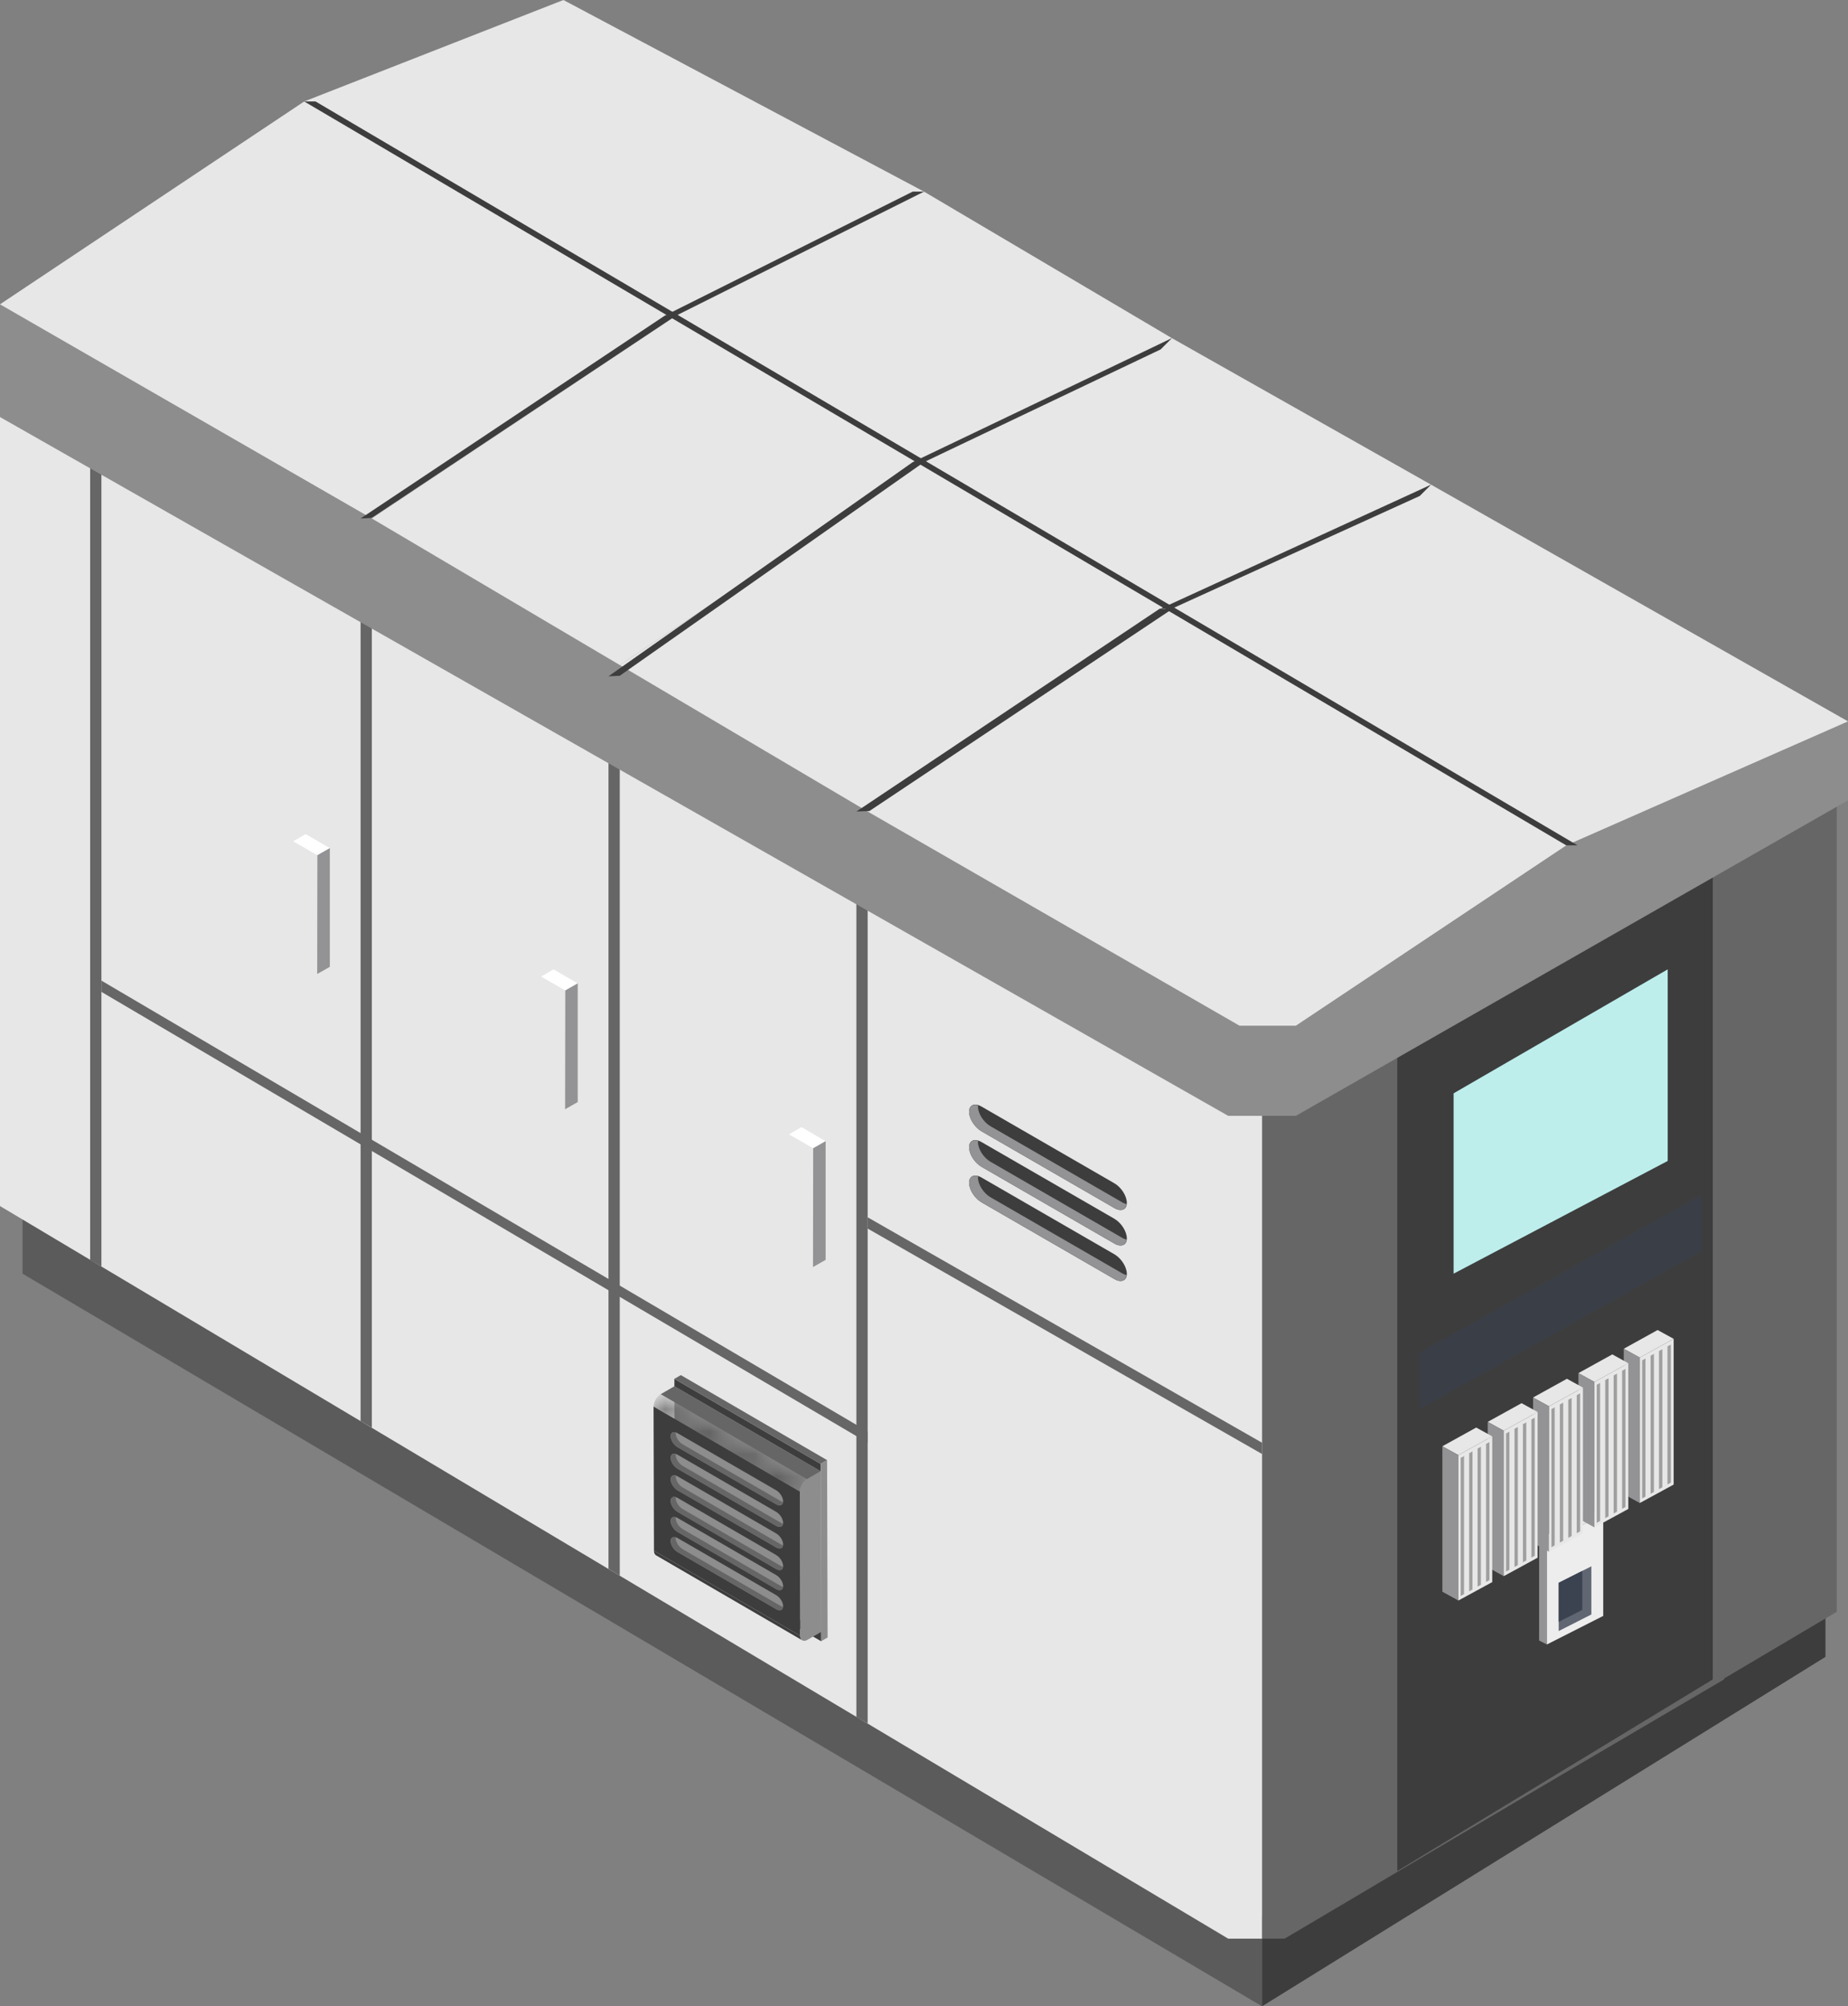 <svg width="82" height="89" viewBox="0 0 82 89" fill="none" xmlns="http://www.w3.org/2000/svg">
<rect x="0" y="0" width="82" height="89" fill="#808080" stroke="none"/>
<path d="M1 56.5V53L56 85V89L1 56.5Z" fill="#5B5B5B"/>
<path d="M81 70.5L56 85V89L81 73.5V70.5Z" fill="#3D3D3D"/>
<path d="M56 86V49L81.5 34.5V71.5L57 86H56Z" fill="#666666"/>
<path d="M61.5 83.294V46.5L76.5 37.5V74.5L61.5 83.294Z" fill="#666666"/>
<path d="M62 83V46.5L76 38.5V74.5L62 83Z" fill="#3D3D3D"/>
<path d="M63 62.5V60L75.5 53V55.5L63 62.5Z" fill="#3A3F47"/>
<path d="M54.5 86H56V49L0 17.5V53.5L54.5 86Z" fill="#E7E7E7"/>
<path d="M4 55.894V20.409L4.5 21V56.183L4 55.894Z" fill="#666666"/>
<path d="M16 63.043V27L16.5 27.5V63.332L16 63.043Z" fill="#666666"/>
<path d="M27 69.598V33L27.5 33.5V69.898L27 69.598Z" fill="#666666"/>
<path d="M38 76.172V40H38.5V76.453L38 76.172Z" fill="#666666"/>
<path d="M74 43L64.5 48.5V56.5L74 51.5V43Z" fill="#BDEEEC"/>
<path d="M82 35.5V32L24.5 2L0 13.5V18.5L54.5 49.5H57.5L82 35.5Z" fill="#8D8D8D"/>
<path d="M57.5 45.5L69.5 37.5L52 27L38.5 36L55 45.5H57.5Z" fill="#E7E7E7"/>
<path d="M82 32L69.5 37.5L52 27L63.5 21.5L82 32Z" fill="#E7E7E7"/>
<path d="M52 27L38.5 36L27.5 29.5L41 20.5L52 27Z" fill="#E7E7E7"/>
<path d="M52 27L63.5 21.5L52 15L41 20.5L52 27Z" fill="#E7E7E7"/>
<path d="M41 20.5L27.5 29.5L16.5 23L30 14L41 20.5Z" fill="#E7E7E7"/>
<path d="M41 8.5L52 15L41 20.5L30 14L41 8.5Z" fill="#E7E7E7"/>
<path d="M41 8.5L30 14L13.5 4.5L25 0L41 8.5Z" fill="#E7E7E7"/>
<path d="M13.5 4.5L30 14L16.5 23L0 13.5L13.5 4.5Z" fill="#E7E7E7"/>
<path d="M49.45 53.591L43.55 50.184C43.246 50.009 43 49.621 43 49.318C43 49.014 43.246 48.91 43.55 49.085L49.45 52.492C49.754 52.667 50 53.055 50 53.358C50 53.663 49.754 53.767 49.45 53.591Z" fill="#3D3D3D"/>
<path d="M49.844 53.364L43.945 49.956C43.642 49.782 43.395 49.392 43.395 49.089L43.408 49.032C43.175 48.962 43 49.064 43 49.318C43 49.621 43.246 50.009 43.55 50.184L49.451 53.591C49.731 53.753 49.953 53.669 49.986 53.417L49.844 53.364Z" fill="#939294"/>
<path d="M49.45 55.166L43.55 51.759C43.246 51.584 43 51.196 43 50.892C43 50.589 43.246 50.485 43.55 50.66L49.45 54.066C49.754 54.242 50 54.63 50 54.934C50 55.237 49.754 55.341 49.45 55.166Z" fill="#3D3D3D"/>
<path d="M49.844 54.939L43.945 51.532C43.642 51.356 43.395 50.968 43.395 50.664L43.408 50.606C43.175 50.536 43 50.639 43 50.892C43 51.196 43.246 51.584 43.55 51.759L49.451 55.166C49.731 55.328 49.953 55.243 49.986 54.991L49.844 54.939Z" fill="#939294"/>
<path d="M49.45 56.741L43.55 53.334C43.246 53.159 43 52.77 43 52.467C43 52.163 43.246 52.059 43.55 52.234L49.45 55.641C49.754 55.816 50 56.205 50 56.508C50 56.812 49.754 56.917 49.45 56.741Z" fill="#3D3D3D"/>
<path d="M49.844 56.513L43.945 53.107C43.642 52.931 43.395 52.543 43.395 52.24L43.408 52.182C43.175 52.111 43 52.214 43 52.467C43 52.771 43.246 53.159 43.55 53.334L49.451 56.741C49.731 56.902 49.953 56.819 49.986 56.567L49.844 56.513Z" fill="#939294"/>
<path d="M36.435 72.806L29.946 69.035L29.945 68.622L36.434 72.393L36.435 72.806Z" fill="#3D3D3D"/>
<path d="M36.434 72.393L29.945 68.622L29.924 61.496L36.414 65.267L36.434 72.393Z" fill="#8D8D8D"/>
<path d="M36.414 65.267L29.924 61.496L29.924 61.166L36.413 64.937L36.414 65.267Z" fill="#3D3D3D"/>
<path d="M36.413 64.938L29.924 61.166L30.211 61L36.7 64.772L36.413 64.938Z" fill="#666666"/>
<path d="M36.7 64.771L36.723 72.64L36.435 72.806L36.434 72.393L36.414 65.267L36.413 64.937L36.7 64.771Z" fill="#8D8D8D"/>
<path d="M35.601 72.766L29.111 68.995C29.054 68.962 29.018 68.891 29.018 68.791L35.508 72.563C35.508 72.662 35.544 72.733 35.601 72.766Z" fill="#3D3D3D"/>
<path d="M35.508 72.563L29.018 68.791L29 62.395L35.49 66.167L35.508 72.563Z" fill="#3D3D3D"/>
<path d="M35.806 65.618L29.316 61.847L29.924 61.496L36.414 65.267L35.806 65.618Z" fill="#666666"/>
<mask id="mask0_973_37212" style="mask-type:luminance" maskUnits="userSpaceOnUse" x="29" y="61" width="7" height="6">
<path d="M35.49 66.166L29 62.395C29 62.194 29.142 61.948 29.316 61.847L35.806 65.618C35.631 65.719 35.489 65.966 35.49 66.166Z" fill="white"/>
</mask>
<g mask="url(#mask0_973_37212)">
<path d="M35.49 66.166L29 62.395C29 62.194 29.142 61.948 29.316 61.847L35.806 65.618C35.631 65.719 35.489 65.966 35.49 66.166Z" fill="url(#paint0_linear_973_37212)"/>
</g>
<path d="M36.414 65.267L36.434 72.393L35.827 72.744C35.652 72.845 35.508 72.763 35.508 72.563L35.49 66.166C35.489 65.966 35.631 65.719 35.806 65.618L36.414 65.267Z" fill="#8D8D8D"/>
<path d="M34.44 69.602L30.068 67.07C29.896 66.971 29.757 66.752 29.757 66.58C29.757 66.409 29.896 66.35 30.068 66.449L34.44 68.981C34.611 69.08 34.75 69.299 34.75 69.471C34.75 69.642 34.611 69.701 34.44 69.602Z" fill="#8D8D8D"/>
<path d="M34.663 69.473L30.291 66.942C30.119 66.842 29.981 66.623 29.981 66.451L29.988 66.419C29.856 66.379 29.757 66.437 29.757 66.58C29.757 66.751 29.896 66.971 30.068 67.07L34.44 69.602C34.598 69.693 34.724 69.645 34.743 69.503C34.717 69.495 34.691 69.489 34.663 69.473Z" fill="#666666"/>
<path d="M34.44 68.644L30.068 66.113C29.896 66.014 29.757 65.794 29.757 65.623C29.757 65.451 29.896 65.392 30.068 65.491L34.44 68.023C34.611 68.122 34.75 68.341 34.75 68.513C34.75 68.685 34.611 68.743 34.44 68.644Z" fill="#8D8D8D"/>
<path d="M34.663 68.516L30.291 65.984C30.119 65.885 29.981 65.666 29.981 65.494L29.988 65.462C29.856 65.421 29.757 65.48 29.757 65.623C29.757 65.795 29.896 66.014 30.068 66.113L34.44 68.645C34.598 68.736 34.724 68.688 34.743 68.546C34.717 68.538 34.691 68.532 34.663 68.516Z" fill="#666666"/>
<path d="M34.44 67.687L30.068 65.156C29.896 65.057 29.757 64.837 29.757 64.666C29.757 64.494 29.896 64.435 30.068 64.534L34.44 67.066C34.611 67.165 34.75 67.384 34.75 67.556C34.75 67.727 34.611 67.786 34.44 67.687Z" fill="#8D8D8D"/>
<path d="M34.663 67.558L30.291 65.027C30.119 64.928 29.981 64.708 29.981 64.537L29.988 64.504C29.856 64.464 29.757 64.522 29.757 64.665C29.757 64.837 29.896 65.056 30.068 65.156L34.44 67.687C34.598 67.779 34.724 67.731 34.743 67.588C34.717 67.58 34.691 67.575 34.663 67.558Z" fill="#666666"/>
<path d="M34.44 66.73L30.068 64.199C29.896 64.1 29.757 63.88 29.757 63.709C29.757 63.537 29.896 63.478 30.068 63.578L34.44 66.109C34.611 66.208 34.75 66.427 34.75 66.599C34.75 66.771 34.611 66.829 34.44 66.73Z" fill="#8D8D8D"/>
<path d="M34.663 66.601L30.291 64.07C30.119 63.971 29.981 63.751 29.981 63.58L29.988 63.547C29.856 63.507 29.757 63.565 29.757 63.709C29.757 63.88 29.896 64.1 30.068 64.199L34.44 66.73C34.598 66.822 34.724 66.774 34.743 66.632C34.717 66.624 34.691 66.618 34.663 66.601Z" fill="#666666"/>
<path d="M34.44 70.492L30.068 67.96C29.896 67.861 29.757 67.642 29.757 67.471C29.757 67.299 29.896 67.24 30.068 67.339L34.44 69.87C34.611 69.969 34.75 70.189 34.75 70.361C34.75 70.532 34.611 70.591 34.44 70.492Z" fill="#8D8D8D"/>
<path d="M34.663 70.363L30.291 67.831C30.119 67.732 29.981 67.513 29.981 67.341L29.988 67.309C29.856 67.269 29.757 67.327 29.757 67.47C29.757 67.642 29.896 67.861 30.068 67.96L34.44 70.492C34.598 70.583 34.724 70.535 34.743 70.393C34.717 70.385 34.691 70.379 34.663 70.363Z" fill="#666666"/>
<path d="M34.44 71.382L30.068 68.85C29.896 68.751 29.757 68.532 29.757 68.36C29.757 68.189 29.896 68.13 30.068 68.229L34.44 70.76C34.611 70.859 34.75 71.079 34.75 71.25C34.75 71.422 34.611 71.481 34.44 71.382Z" fill="#8D8D8D"/>
<path d="M34.663 71.253L30.291 68.722C30.119 68.623 29.981 68.403 29.981 68.232L29.988 68.199C29.856 68.159 29.757 68.217 29.757 68.36C29.757 68.532 29.896 68.751 30.068 68.85L34.44 71.382C34.598 71.474 34.724 71.426 34.743 71.283C34.717 71.275 34.691 71.27 34.663 71.253Z" fill="#666666"/>
<path d="M70.499 72.118L68 73.385V68.879L68.294 68.266L70.499 67.611V72.118Z" fill="#3D3D3D"/>
<path d="M68.641 72.95L68.294 72.774V68.267L68.641 68.443V72.95Z" fill="#939294"/>
<path d="M68.641 68.442L68.294 68.266L70.794 67L71.139 67.175L68.641 68.442Z" fill="#E7E7E7"/>
<path d="M71.139 71.682L68.64 72.949V68.442L71.139 67.175V71.682Z" fill="#EDEDED"/>
<path d="M70.612 69.482V71.618L69.163 72.353V70.212L70.209 69.685L70.612 69.482Z" fill="#606672"/>
<path d="M70.209 69.685V71.414L69.163 71.947V70.212L70.209 69.685Z" fill="#3B4351"/>
<path d="M72.05 59.831L72.761 60.222L74.264 59.391L73.552 59L72.05 59.831Z" fill="#E7E7E7"/>
<path d="M72.05 66.282L72.761 66.674V60.221L72.05 59.831V66.282Z" fill="#939294"/>
<path d="M74.264 59.392L72.761 60.222V66.674L74.264 65.856V59.392Z" fill="#E7E7E7"/>
<g opacity="0.8">
<path d="M73.013 66.389L72.865 66.472V60.346L73.013 60.265V66.389Z" fill="#8D8D8D"/>
<path d="M73.389 66.183L73.24 66.265V60.14L73.389 60.058V66.183Z" fill="#8D8D8D"/>
<path d="M73.762 65.976L73.614 66.058V59.932L73.762 59.851V65.976Z" fill="#8D8D8D"/>
<path d="M74.139 65.768L73.99 65.851V59.726L74.139 59.644V65.768Z" fill="#8D8D8D"/>
</g>
<path d="M70.038 60.912L70.749 61.303L72.252 60.473L71.541 60.081L70.038 60.912Z" fill="#E7E7E7"/>
<path d="M70.039 67.364L70.749 67.755V61.303L70.039 60.912V67.364Z" fill="#939294"/>
<path d="M72.252 60.473L70.749 61.303V67.756L72.252 66.937V60.473Z" fill="#E7E7E7"/>
<g opacity="0.8">
<path d="M70.999 67.471L70.851 67.553V61.428L70.999 61.346V67.471Z" fill="#8D8D8D"/>
<path d="M71.375 67.264L71.227 67.347V61.221L71.375 61.139V67.264Z" fill="#8D8D8D"/>
<path d="M71.749 67.058L71.601 67.139V61.014L71.749 60.933V67.058Z" fill="#8D8D8D"/>
<path d="M72.125 66.85L71.976 66.933V60.808L72.125 60.725V66.85Z" fill="#8D8D8D"/>
</g>
<path d="M68.025 61.994L68.736 62.385L70.239 61.554L69.528 61.163L68.025 61.994Z" fill="#E7E7E7"/>
<path d="M68.026 68.445L68.737 68.837V62.385L68.026 61.994V68.445Z" fill="#939294"/>
<path d="M70.239 61.555L68.736 62.385V68.837L70.239 68.019V61.555Z" fill="#E7E7E7"/>
<g opacity="0.8">
<path d="M68.987 68.553L68.839 68.635V62.51L68.987 62.428V68.553Z" fill="#8D8D8D"/>
<path d="M69.362 68.346L69.214 68.428V62.303L69.362 62.221V68.346Z" fill="#8D8D8D"/>
<path d="M69.737 68.139L69.588 68.221V62.095L69.737 62.014V68.139Z" fill="#8D8D8D"/>
<path d="M70.113 67.931L69.964 68.014V61.889L70.113 61.807V67.931Z" fill="#8D8D8D"/>
</g>
<path d="M66.013 63.075L66.724 63.466L68.227 62.636L67.515 62.245L66.013 63.075Z" fill="#E7E7E7"/>
<path d="M66.013 69.527L66.724 69.918V63.466L66.013 63.075V69.527Z" fill="#939294"/>
<path d="M68.227 62.636L66.724 63.466V69.919L68.227 69.1V62.636Z" fill="#E7E7E7"/>
<g opacity="0.8">
<path d="M66.975 69.634L66.826 69.716V63.591L66.975 63.509V69.634Z" fill="#8D8D8D"/>
<path d="M67.35 69.427L67.202 69.51V63.385L67.35 63.302V69.427Z" fill="#8D8D8D"/>
<path d="M67.725 69.221L67.576 69.302V63.177L67.725 63.096V69.221Z" fill="#8D8D8D"/>
<path d="M68.1 69.013L67.951 69.096V62.971L68.1 62.888V69.013Z" fill="#8D8D8D"/>
</g>
<path d="M64 64.157L64.711 64.548L66.214 63.718L65.503 63.326L64 64.157Z" fill="#E7E7E7"/>
<path d="M64.001 70.608L64.711 71V64.548L64.001 64.157V70.608Z" fill="#939294"/>
<path d="M66.214 63.718L64.711 64.548V71L66.214 70.182V63.718Z" fill="#E7E7E7"/>
<g opacity="0.8">
<path d="M64.963 70.716L64.814 70.798V64.673L64.963 64.591V70.716Z" fill="#8D8D8D"/>
<path d="M65.338 70.509L65.19 70.591V64.466L65.338 64.384V70.509Z" fill="#8D8D8D"/>
<path d="M65.712 70.302L65.563 70.384V64.258L65.712 64.177V70.302Z" fill="#8D8D8D"/>
<path d="M66.089 70.095L65.939 70.177V64.052L66.089 63.97V70.095Z" fill="#8D8D8D"/>
</g>
<path d="M35.011 50.321L36.083 50.937L36.075 56.206L35 55.593L35.011 50.321Z" fill="#E7E7E7"/>
<path d="M35.562 50L36.634 50.622L36.082 50.937L35.01 50.321L35.562 50Z" fill="white"/>
<path d="M36.075 56.206L36.083 50.937L36.635 50.622V55.888L36.075 56.206Z" fill="#939294"/>
<path d="M24.011 43.321L25.083 43.937L25.075 49.206L24 48.593L24.011 43.321Z" fill="#E7E7E7"/>
<path d="M24.562 43L25.634 43.622L25.082 43.937L24.01 43.321L24.562 43Z" fill="white"/>
<path d="M25.075 49.206L25.083 43.937L25.635 43.622V48.888L25.075 49.206Z" fill="#939294"/>
<path d="M13.011 37.321L14.083 37.937L14.075 43.206L13 42.593L13.011 37.321Z" fill="#E7E7E7"/>
<path d="M13.562 37L14.634 37.622L14.082 37.937L13.01 37.321L13.562 37Z" fill="white"/>
<path d="M14.075 43.206L14.083 37.937L14.635 37.622V42.888L14.075 43.206Z" fill="#939294"/>
<path d="M13.5 4.5L69.5 37.5H70L14 4.5H13.5Z" fill="#3D3D3D"/>
<path d="M38.5 63.5L4.5 43.5V44L38.5 64V63.5Z" fill="#666666"/>
<path d="M56 64L38.5 54V54.5L56 64.5V64Z" fill="#666666"/>
<path d="M38 36L51.462 27L52 27.024L38.58 35.976L38 36Z" fill="#3D3D3D"/>
<path d="M27 30L40.5 20.5H41L27.497 29.979L27 30Z" fill="#3D3D3D"/>
<path d="M16 23L29.5 14H30L16.497 22.979L16 23Z" fill="#3D3D3D"/>
<path d="M51.5 27L63.5 21.5L63 22L52 27H51.5Z" fill="#3D3D3D"/>
<path d="M40.5 20.5L52 15L51.5 15.5L41 20.5H40.5Z" fill="#3D3D3D"/>
<path d="M29.5 14L40.5 8.5H41L30 14H29.5Z" fill="#3D3D3D"/>
<defs>
<linearGradient id="paint0_linear_973_37212" x1="32.506" y1="63.756" x2="32.187" y2="64.305" gradientUnits="userSpaceOnUse">
<stop stop-color="#666666"/>
<stop offset="1" stop-color="#393939"/>
</linearGradient>
</defs>
</svg>
